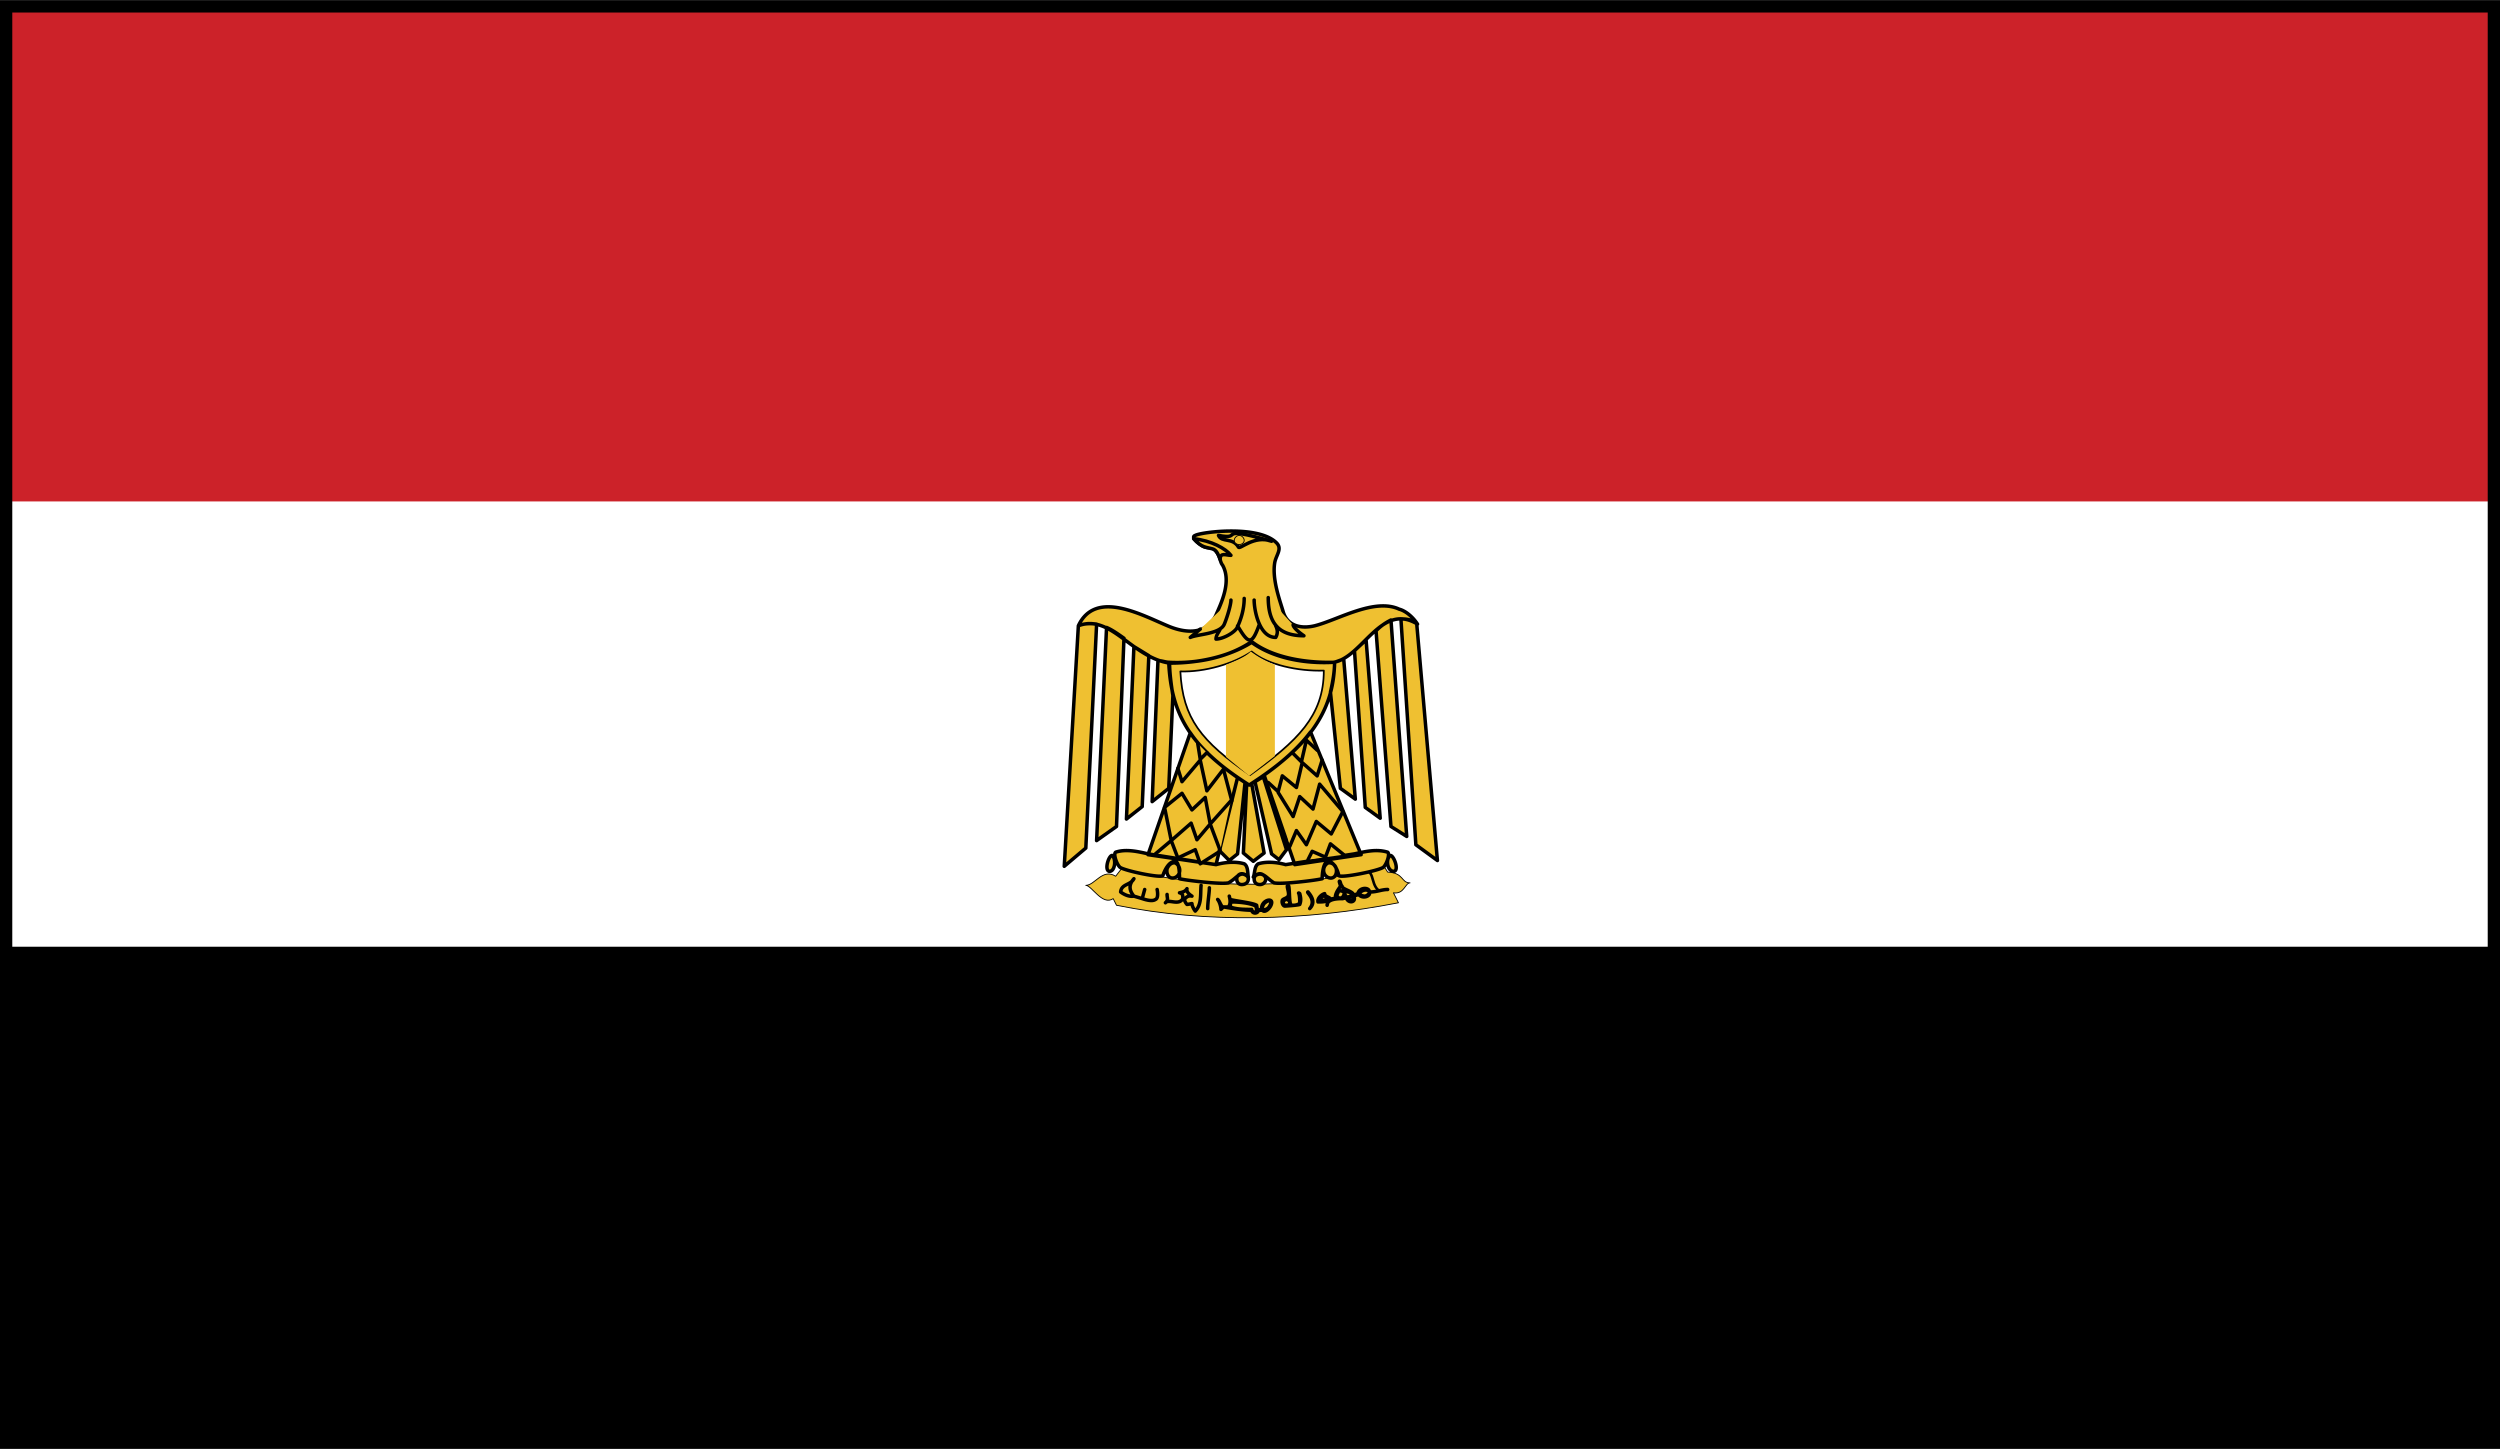 <svg xmlns="http://www.w3.org/2000/svg" width="2500" height="1449" viewBox="0 0 217.065 125.77"><rect x="0" y="0" width="217.065" height="125.77" fill="#333333" stroke="none"/><path fill-rule="evenodd" clip-rule="evenodd" fill="#fff" d="M.533.533h215.999v124.703H.533V.533z"/><path fill-rule="evenodd" clip-rule="evenodd" fill="#cc2229" d="M.533.533h215.999v42.984H.533V.533z"/><path fill-rule="evenodd" clip-rule="evenodd" d="M.533 82.18h215.999v43.056H.533V82.18z"/><path fill="none" stroke="#000" stroke-width="1.066" stroke-miterlimit="2.613" d="M.533.533h215.999v124.703H.533V.533z"/><path d="M97.373 75.412l-.504.648c-1.152-.721-1.8.791-2.592.791.504 0 1.44 1.801 2.376 1.152l.288.576c7.776 1.584 16.416 1.369 24.48-.215l-.433-.865c.937.145 1.009-.863 1.44-.863-.792 0-.504-.865-1.944-.936l-.359-.576c-6.912 2.089-14.977 2.161-22.752.288z" fill-rule="evenodd" clip-rule="evenodd" fill="#efc031" stroke="#000" stroke-width=".076" stroke-linecap="round" stroke-linejoin="round" stroke-miterlimit="2.613"/><path d="M119.692 77.285c-.792-.648-.216-2.088-1.655-1.584" fill="none" stroke="#000" stroke-width=".229" stroke-linecap="round" stroke-linejoin="round" stroke-miterlimit="2.613"/><path d="M108.461 68.141c5.04-3.24 7.344-6.264 7.416-10.656-2.809.072-5.544-.504-7.2-1.8-1.872 1.296-4.608 1.944-7.2 1.8.216 4.536 1.872 7.415 6.984 10.656zm14.544-14.04l1.8 20.593-1.872-1.369-1.296-19.583c.504-.074 1.152.142 1.368.359zm-2.233-.289l1.368 18.791-1.368-.863-1.296-16.992c.361-.359.72-.647 1.296-.936zm-2.16 1.729l1.225 15.479-1.296-.936-.937-13.607 1.008-.936zm-2.735 1.943l.792-.288 1.008 12.168-1.296-.938-.864-8.351c.215-.934.36-1.799.36-2.591zm-15.336-.144l-.504 12.24 1.44-1.152.36-8.063c-.144-.937-.288-1.944-.288-2.88-.361-.001-.649-.145-1.008-.145zm-2.088-1.223l-.648 14.975 1.368-1.08.576-13.103c-.36-.217-.937-.576-1.296-.792zm-2.376-1.657l-.864 18.504 1.728-1.225.648-16.344c-.504-.358-1.008-.719-1.512-.935zm-2.448-.144l-1.224 20.881 1.872-1.584.937-19.441c-.505-.071-1.081-.071-1.585.144zm16.056 13.104l-.72.432 1.44 6.266.647.504.647-.865-2.014-6.337zm-1.008.576l1.08 6.049-.937.719-.864-.719.288-5.977.288.072.145-.144zm-1.224-.504l-1.584 6.336.864.865.72-.576.648-6.193-.648-.432zm15.624-13.32c-3.168-1.944-4.752 2.88-7.272 3.312-2.521.144-5.256-.36-7.128-1.728-2.088 1.296-4.68 1.8-7.128 1.8-3.312-.504-5.112-4.32-7.92-3.24 1.512-3.24 5.616-.864 7.92.072 1.44.576 3.24.72 4.032-1.008.432-1.008 1.368-2.88.576-4.32-.288-.36-.144-.792-.72-1.368-.288-.216-.576-.072-1.008-.288-.432-.288-1.08-.792-.648-.937.504-.288 5.472-.936 7.056.648.504.504 0 1.008-.145 1.656-.287 1.512.504 3.528.721 4.32.359 1.224 1.512 1.512 2.735 1.224 2.017-.504 5.185-2.448 7.345-1.44.575.146 1.224.721 1.584 1.297zm-2.593 19.801c.216.145-.071 1.008-.359 1.295-.288.289-3.816 1.01-3.889.721-.071-.432-.432-1.225-.936-1.225-.433.072-.504 1.225-.504 1.514-.576.143-3.528.504-4.176.359-.721-.432-1.009-1.152-1.801-.504.145-.289.072-.936.433-1.152.72-.217 1.584-.145 2.376.072l5.976-.936c1.008-.217 1.945-.433 2.88-.144zm-23.615 0c-.216.145.072 1.008.36 1.295.288.289 3.672 1.01 3.744.721.144-.432.504-1.225 1.08-1.225.36.072.36 1.225.36 1.514.576.143 3.6.504 4.248.359.792-.432 1.008-1.152 1.728-.504-.072-.289 0-.936-.36-1.152-.72-.217-1.656-.145-2.448.072l-5.904-.936c-.936-.217-1.945-.433-2.808-.144zm6.48-10.369l-3.672 10.584 5.904.865 1.872-7.561c-1.44-1.008-3.097-2.375-4.104-3.888zm10.44-.071c-1.08 1.439-2.593 2.734-4.032 3.744l2.664 7.775 5.76-.865-4.392-10.654zm7.272 12.096c-.576.072-.792-1.008-.36-1.369.287-.072.792 1.224.36 1.369zm-5.76-.721c.288-.072.647.145.72.504s-.072.721-.359.793c-.288.072-.648-.145-.721-.504a.724.724 0 0 1 .36-.793zm-5.905.936c-.288 0-.504.217-.504.434 0 .359.216.504.504.504.216 0 .504-.145.504-.504 0-.217-.288-.434-.504-.434zm-1.584 0c.288 0 .576.217.576.434 0 .359-.288.504-.576.504-.216 0-.432-.145-.432-.504.001-.217.217-.434.432-.434zm-5.759-.936c-.288-.072-.576.145-.72.504-.072.359.072.721.36.793.288.072.648-.145.72-.504a.725.725 0 0 0-.36-.793zm-5.76.721c.504.072.647-1.008.288-1.369-.288-.072-.72 1.224-.288 1.369z" fill-rule="evenodd" clip-rule="evenodd" fill="#efc031" stroke="#000" stroke-width=".304" stroke-linecap="round" stroke-linejoin="round" stroke-miterlimit="2.613"/><path d="M108.533 67.277c4.104-2.953 6.408-5.113 6.408-9.073-2.231.072-4.896-.504-6.264-1.656-1.584 1.08-4.104 1.8-6.192 1.729.216 4.103 1.8 6.047 6.048 9z" fill-rule="evenodd" clip-rule="evenodd" fill="#fff" stroke="#000" stroke-width=".152" stroke-linecap="round" stroke-linejoin="round" stroke-miterlimit="2.613"/><path d="M106.445 57.701v7.993l2.016 1.654 2.231-1.727v-7.92c-.72-.288-1.439-.648-2.088-1.152-.503.503-1.439.864-2.159 1.152zM104.213 54.604l-.864.72c.648-.288 2.592-.288 2.952-1.152.216-.504.576-1.656.576-2.088l-2.664 2.52zm1.727 0c-.072.216-.36.504-.36.864.576 0 1.512-.504 1.8-.936.36-.72.648-1.656.648-2.592l-2.088 2.664zm1.513-.288c.936 1.584 1.224 1.728 1.873-.072l-1.873.072zm1.44-2.232c0 .864.433 3.24 1.872 3.24.216-.36.145-.72 0-1.008l-1.872-2.232zm1.223-.215c0 2.16.864 3.312 3.097 3.312 0 0-.864-.576-.937-.936l-2.16-2.376zm.145 26.352c-.072-.072-.288 0-.504.215-.145.217-.216.434-.072.504.072.072.36 0 .504-.215.144-.217.216-.432.072-.504zm-3.24.072c-.144-.072-.36.432 0 .504.504.143 1.152.143 1.656.143 0 .072.144.289.288.289a.548.548 0 0 0 .144-.289l-.071-.287c-.505-.288-1.585-.36-2.017-.36zm4.679-.217c-.144 0-.287.145-.287.289 0 .143.144.215.287.215.145 0 .288-.072.288-.215 0-.144-.143-.289-.288-.289zm6.696-.791c.216-.072.504 0 .504.143 0 .145-.144.289-.359.361-.216 0-.433-.072-.504-.217 0-.072.144-.217.359-.287zm-1.872.07c-.144-.07-.359 0-.359.145-.145.217-.072.361.071.432.145.072.36 0 .433-.215.072-.145.072-.289-.145-.362zm-16.055-.142c.072.359.072.791-.144.863-.288.217-.936 0-1.152-.072l.216-.791-.216.791-.72-.215c-.288-.361-.576-.865 0-1.512-.288.574-1.08.432-1.152 1.15.288.217.72.434 1.152.361l2.016-.575zm3.816-.361c-.072.793.072 1.656-.504 2.232-.072-.072-.288-.432-.288-.648-.072 0-.288.072-.432.072-.072-.072-.216-.287-.216-.432.144-.215.36-.359.648-.287-.216-.145-.504-.361-.432-.648-.144.215-.288.287-.648.359.288.072.288.217.288.504-.36.648-1.224 0-1.512.361.288-.289.144-.361.144-.721l2.952-.792zm.72.216c0 .432-.144 1.225-.144 1.801l.144-1.801zm4.607 1.944h-.359c0 .289-.504.361-.576 0-.72 0-1.656-.143-2.448-.287l-.216.215c0-.143-.072-.574-.288-.863.144.072.288.576.432.648h.504c.216-.289.144-.648.072-.936l.072.287c.504.145 1.944.289 2.304.504l.072.432c.072 0 .288-.072.36-.072-.072-.791 1.008-1.078.864-.504-.072.361-.576.865-.793.576zm3.241-.504c-.144.072-1.224.145-1.296.145-.144 0-.288-.287-.216-.504.072-.145.359-.145.504-.359.144-.289-.216-.938 0-.938.144 0 .072 1.297.216 1.656.072.145.72.072.792-.143 0-.217 0-.504-.072-.793-.071-.072 0-.072.072 0 .072.289.144.576 0 .936zm.864.361c.504-.504.216-1.008-.144-1.441-.217 0 .791.648.144 1.441zm1.151-1.08c-.216.072-.216.359 0 .359a.541.541 0 0 0 .36-.145c.001-.142-.071-.214-.36-.214zm2.448.072c-.216 0-.216.215-.144.287.144.072.288 0 .359-.072.001-.144-.142-.287-.215-.215zm-.504-.433c-.144.072 0 .361.145.434.144 0 .432-.072.432-.217 0-.073-.288-.29-.577-.217zm1.153.217l-.433.145c.288.504-.432.719-.647.143.072 0-.36.072-.288.072-.36 0-1.368 0-1.368.576.072-.287.072-.359-.071-.359-.217.072-.505.072-.721.072-.072-.289.288-.648.576-.721 0 .289.504.289.504.504.145-.072.216-.072.432-.072-.071-.504.433-1.008.433-1.08 0-.143-.145-.432-.072-.432s.072.289.216.432c0 .289 1.008.432 1.008.793l.36-.145c.145-.576 1.008-.576 1.008-.145.143.361-.577.648-.937.217zm2.519-.432c-.504 0-.936.215-1.512.215l1.512-.215zm-18.215-10.512l.36 1.15 1.584-1.871.576 2.664 1.44-1.873.72 2.736-4.68-2.806zm4.608 2.807l-1.8 2.018-.432-2.305-1.152 1.08-.864-1.439-1.512 1.223.576 2.881 1.728-1.512.504 1.439 1.152-1.367.864 2.303.936-4.321zm-6.552 4.609l1.368-1.152.576 1.512 1.512-.721.432 1.225 1.584-1.008-5.472.144zm3.672-9.576l.216 1.367.576-.576-.792-.791zm10.8 1.439l-.433 1.367-1.296-1.15-.504 2.158-1.224-1.008-.36 1.369-.864-.793 4.681-1.943zm-3.817 2.809l1.296 2.088.576-1.729 1.152 1.08.576-2.16 2.016 2.377-1.008 1.943-1.296-1.08-.864 2.016-.864-1.225-.576 1.369-1.008-4.679zm5.689 5.399l-1.152-.936-.432 1.152 1.584-.216zm-3.096.433l.359-.721 1.152.504-1.511.217zm-1.297-9.217l.721.721.432-1.873.936.865-2.089.287z" fill-rule="evenodd" clip-rule="evenodd" fill="#efc031"/><path d="M104.213 54.604l-.864.72c.648-.288 2.592-.288 2.952-1.152.216-.504.576-1.656.576-2.088m-.937 2.52c-.072.216-.36.504-.36.864.576 0 1.512-.504 1.8-.936.36-.72.648-1.656.648-2.592m-.575 2.376c.936 1.584 1.224 1.728 1.873-.072m-.433-2.16c0 .864.433 3.24 1.872 3.24.216-.36.145-.72 0-1.008m-.649-2.447c0 2.16.864 3.312 3.097 3.312 0 0-.864-.576-.937-.936m-2.015 23.976c-.072-.072-.288 0-.504.215-.145.217-.216.434-.072.504.072.072.36 0 .504-.215.144-.217.216-.432.072-.504zm-3.24.072c-.144-.072-.36.432 0 .504.504.143 1.152.143 1.656.143 0 .072.144.289.288.289a.548.548 0 0 0 .144-.289l-.071-.287c-.505-.288-1.585-.36-2.017-.36zm4.679-.217c-.144 0-.287.145-.287.289 0 .143.144.215.287.215.145 0 .288-.072.288-.215 0-.144-.143-.289-.288-.289zm6.696-.791c.216-.072.504 0 .504.143 0 .145-.144.289-.359.361-.216 0-.433-.072-.504-.217 0-.072.144-.217.359-.287zm-1.872.07c-.144-.07-.359 0-.359.145-.145.217-.072.361.071.432.145.072.36 0 .433-.215.072-.145.072-.289-.145-.362zm-16.055-.142c.072.359.072.791-.144.863-.288.217-.936 0-1.152-.072l.216-.791-.216.791-.72-.215c-.288-.361-.576-.865 0-1.512-.288.574-1.08.432-1.152 1.15.288.217.72.434 1.152.361m5.832-.936c-.072.793.072 1.656-.504 2.232-.072-.072-.288-.432-.288-.648-.072 0-.288.072-.432.072-.072-.072-.216-.287-.216-.432.144-.215.36-.359.648-.287-.216-.145-.504-.361-.432-.648-.144.215-.288.287-.648.359.288.072.288.217.288.504-.36.648-1.224 0-1.512.361.288-.289.144-.361.144-.721m3.672-.576c0 .432-.144 1.225-.144 1.801m4.751.143h-.359c0 .289-.504.361-.576 0-.72 0-1.656-.143-2.448-.287l-.216.215c0-.143-.072-.574-.288-.863.144.072.288.576.432.648h.504c.216-.289.144-.648.072-.936l.072.287c.504.145 1.944.289 2.304.504l.072.432c.072 0 .288-.072.36-.072-.072-.791 1.008-1.078.864-.504-.072.361-.576.865-.793.576zm3.241-.504c-.144.072-1.224.145-1.296.145-.144 0-.288-.287-.216-.504.072-.145.359-.145.504-.359.144-.289-.216-.938 0-.938.144 0 .072 1.297.216 1.656.072.145.72.072.792-.143 0-.217 0-.504-.072-.793-.071-.072 0-.072.072 0 .072.289.144.576 0 .936zm.864.361c.504-.504.216-1.008-.144-1.441-.217 0 .791.648.144 1.441zm1.151-1.08c-.216.072-.216.359 0 .359a.541.541 0 0 0 .36-.145c.001-.142-.071-.214-.36-.214zm2.448.072c-.216 0-.216.215-.144.287.144.072.288 0 .359-.072.001-.144-.142-.287-.215-.215zm-.504-.433c-.144.072 0 .361.145.434.144 0 .432-.072.432-.217 0-.073-.288-.29-.577-.217zm1.153.217l-.433.145c.288.504-.432.719-.647.143.072 0-.36.072-.288.072-.36 0-1.368 0-1.368.576.072-.287.072-.359-.071-.359-.217.072-.505.072-.721.072-.072-.289.288-.648.576-.721 0 .289.504.289.504.504.145-.072.216-.072.432-.072-.071-.504.433-1.008.433-1.08 0-.143-.145-.432-.072-.432s.072.289.216.432c0 .289 1.008.432 1.008.793l.36-.145c.145-.576 1.008-.576 1.008-.145.143.361-.577.648-.937.217zm2.519-.432c-.504 0-.936.215-1.512.215m-16.703-10.727l.36 1.15 1.584-1.871.576 2.664 1.44-1.873.72 2.736m-.072.001l-1.8 2.018-.432-2.305-1.152 1.08-.864-1.439-1.512 1.223.576 2.881 1.728-1.512.504 1.439 1.152-1.367.864 2.303m-5.616.288l1.368-1.152.576 1.512 1.512-.721.432 1.225 1.584-1.008m-1.8-9.432l.216 1.367.576-.576m10.008.648l-.433 1.367-1.296-1.15-.504 2.158-1.224-1.008-.36 1.369-.864-.793m.864.866l1.296 2.088.576-1.729 1.152 1.08.576-2.16 2.016 2.377-1.008 1.943-1.296-1.08-.864 2.016-.864-1.225-.576 1.369m4.681.72l-1.152-.936-.432 1.152m-1.512.217l.359-.721 1.152.504m-2.808-9l.721.721.432-1.873.936.865" fill="none" stroke="#000" stroke-width=".304" stroke-linecap="round" stroke-linejoin="round" stroke-miterlimit="2.613"/><path d="M110.405 46.973c-1.513-.576-2.809.792-2.881.504-.504-.864-1.439-.36-1.728-1.008 2.305.431-.431-.936 4.609.504zm-4.465 1.584c0-.648.504-.36.937-.36-.432-.576-1.729-1.296-3.24-1.44.72.792 1.08.72 1.584.864.432.071.576.576.719.936z" fill-rule="evenodd" clip-rule="evenodd" fill="#efc031" stroke="#000" stroke-width=".304" stroke-linecap="round" stroke-linejoin="round" stroke-miterlimit="2.613"/><path d="M107.597 46.468c.216 0 .432.216.432.432s-.216.36-.432.36-.432-.144-.432-.36c0-.215.216-.432.432-.432z" fill-rule="evenodd" clip-rule="evenodd" fill="#efc031" stroke="#000" stroke-width=".076" stroke-linecap="round" stroke-linejoin="round" stroke-miterlimit="2.613"/></svg>